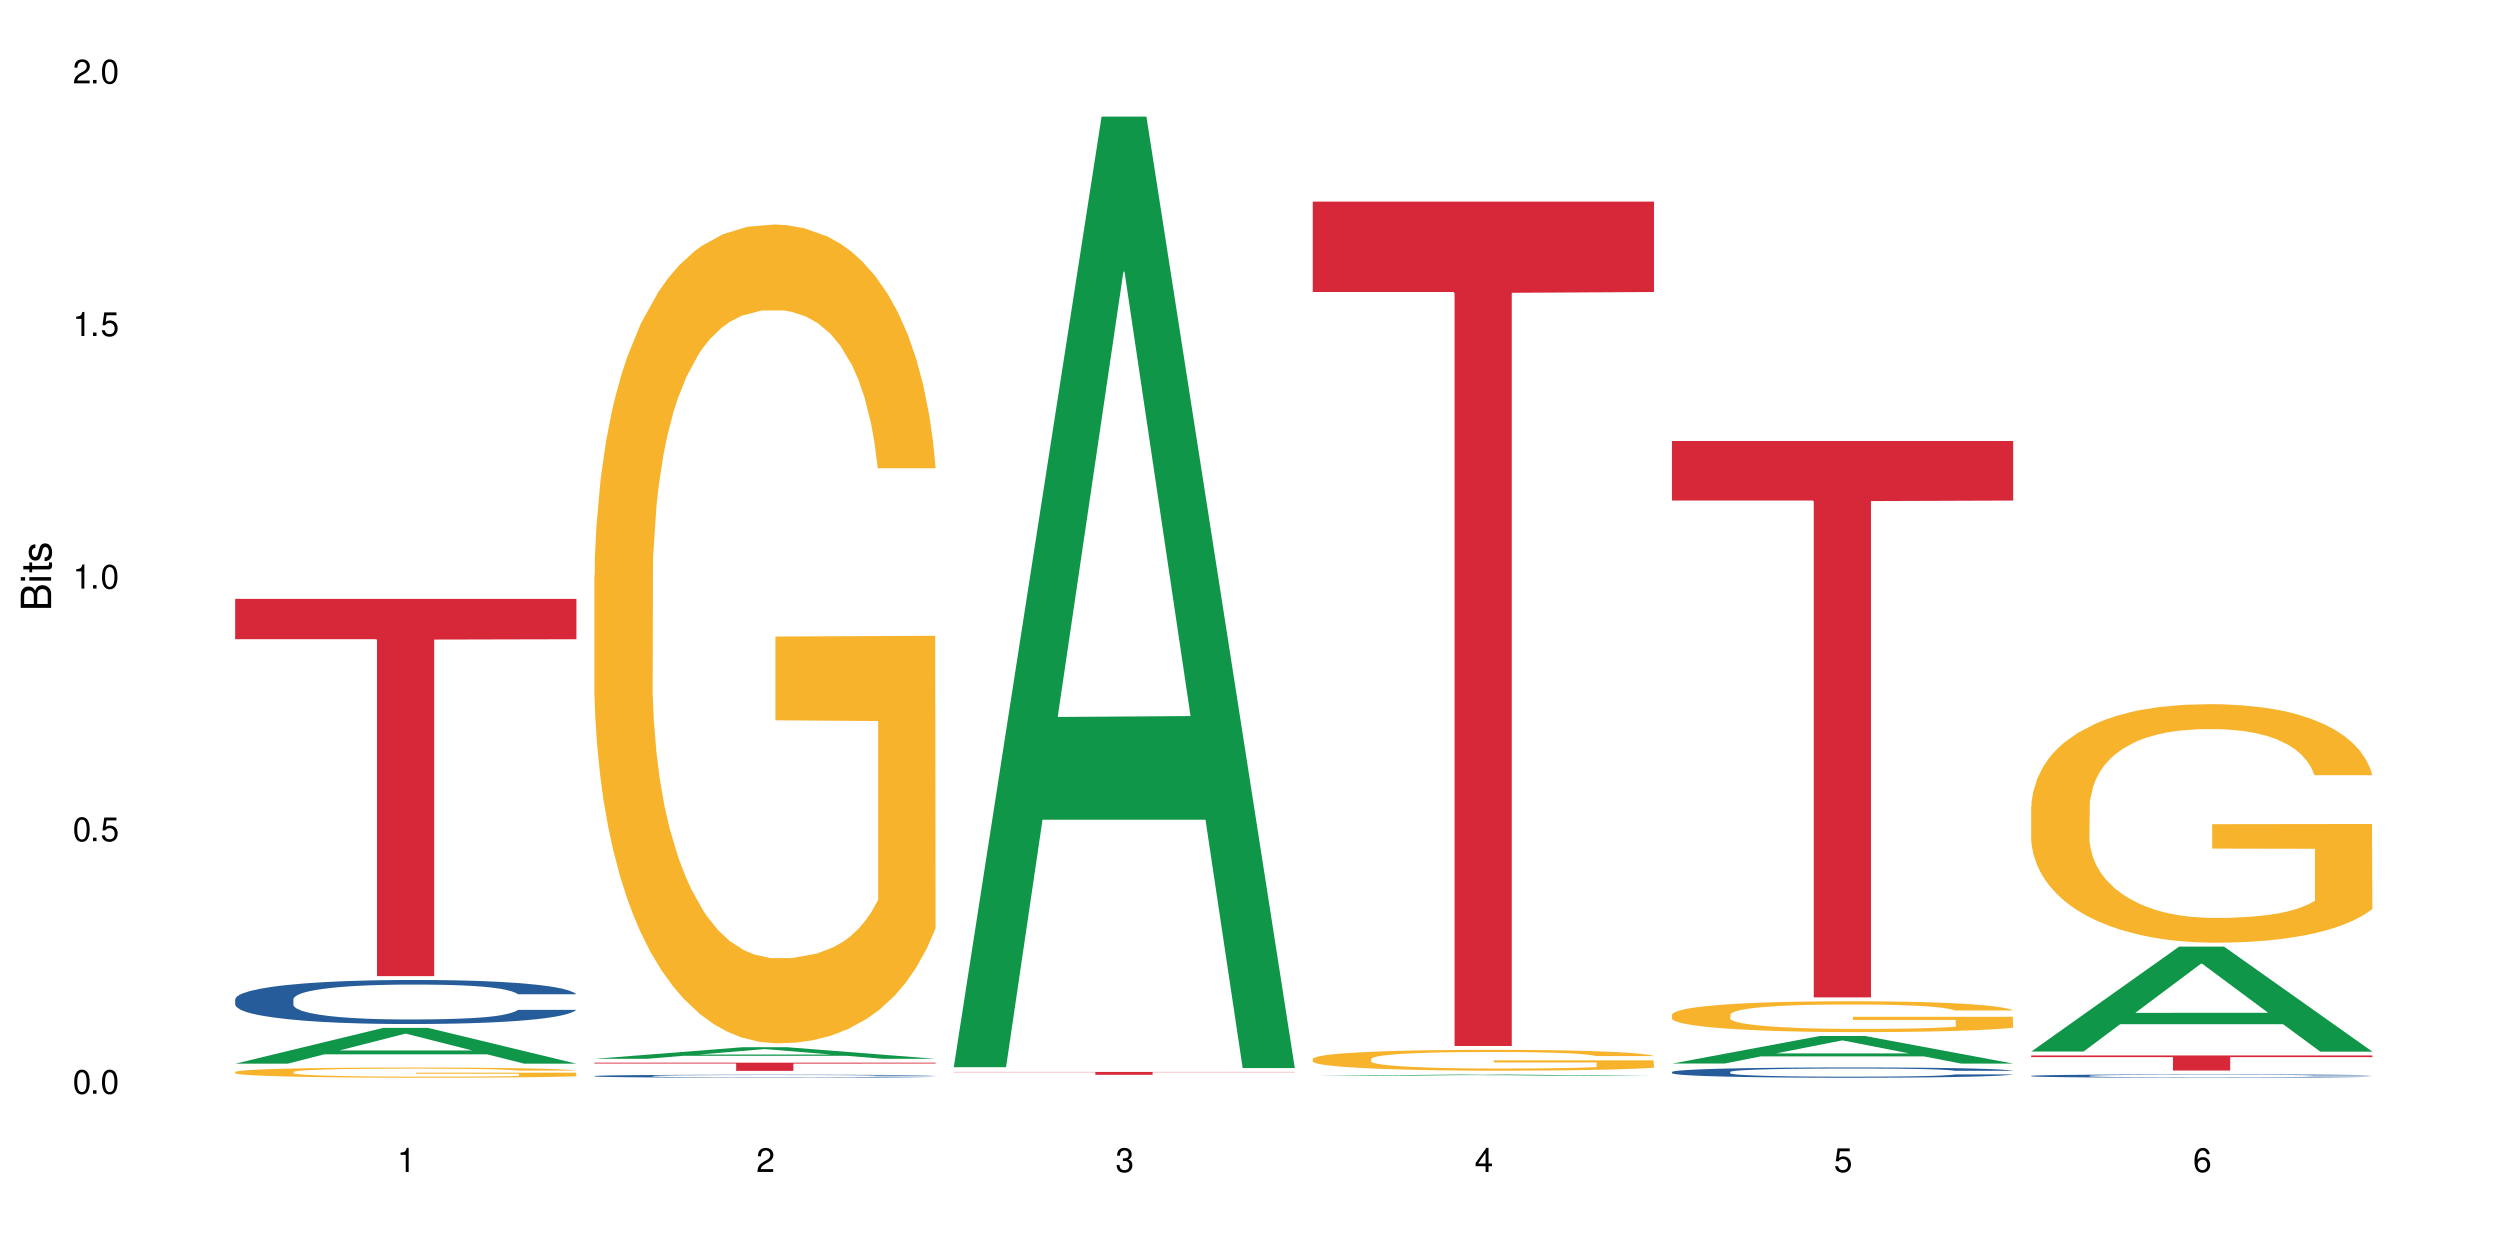 <?xml version="1.0" encoding="UTF-8"?>
<svg xmlns="http://www.w3.org/2000/svg" xmlns:xlink="http://www.w3.org/1999/xlink" width="720" height="360" viewBox="0 0 720 360">
<defs>
<g>
<g id="glyph-0-0">
</g>
<g id="glyph-0-1">
<path d="M 2.641 -6.938 C 2 -6.938 1.422 -6.656 1.078 -6.172 C 0.641 -5.562 0.406 -4.641 0.406 -3.359 C 0.406 -1.016 1.188 0.219 2.641 0.219 C 4.078 0.219 4.859 -1.016 4.859 -3.297 C 4.859 -4.641 4.656 -5.547 4.203 -6.172 C 3.844 -6.656 3.281 -6.938 2.641 -6.938 Z M 2.641 -6.188 C 3.547 -6.188 4 -5.25 4 -3.375 C 4 -1.406 3.562 -0.484 2.625 -0.484 C 1.734 -0.484 1.281 -1.438 1.281 -3.344 C 1.281 -5.25 1.734 -6.188 2.641 -6.188 Z M 2.641 -6.188 "/>
</g>
<g id="glyph-0-2">
<path d="M 1.828 -1 L 0.828 -1 L 0.828 0 L 1.828 0 Z M 1.828 -1 "/>
</g>
<g id="glyph-0-3">
<path d="M 4.562 -6.797 L 1.062 -6.797 L 0.547 -3.094 L 1.328 -3.094 C 1.719 -3.562 2.047 -3.734 2.578 -3.734 C 3.484 -3.734 4.062 -3.109 4.062 -2.094 C 4.062 -1.125 3.484 -0.531 2.578 -0.531 C 1.828 -0.531 1.375 -0.906 1.188 -1.672 L 0.328 -1.672 C 0.453 -1.109 0.547 -0.844 0.75 -0.594 C 1.125 -0.078 1.828 0.219 2.594 0.219 C 3.969 0.219 4.922 -0.781 4.922 -2.219 C 4.922 -3.562 4.031 -4.484 2.719 -4.484 C 2.25 -4.484 1.859 -4.359 1.469 -4.062 L 1.734 -5.969 L 4.562 -5.969 Z M 4.562 -6.797 "/>
</g>
<g id="glyph-0-4">
<path d="M 2.484 -4.938 L 2.484 0 L 3.328 0 L 3.328 -6.938 L 2.766 -6.938 C 2.469 -5.875 2.281 -5.734 0.984 -5.562 L 0.984 -4.938 Z M 2.484 -4.938 "/>
</g>
<g id="glyph-0-5">
<path d="M 4.859 -0.828 L 1.281 -0.828 C 1.359 -1.406 1.672 -1.781 2.5 -2.281 L 3.469 -2.828 C 4.406 -3.344 4.906 -4.062 4.906 -4.906 C 4.906 -5.484 4.672 -6.031 4.266 -6.406 C 3.859 -6.766 3.375 -6.938 2.719 -6.938 C 1.859 -6.938 1.219 -6.625 0.844 -6.031 C 0.609 -5.672 0.5 -5.234 0.484 -4.531 L 1.328 -4.531 C 1.359 -5.016 1.406 -5.281 1.531 -5.516 C 1.75 -5.938 2.188 -6.203 2.703 -6.203 C 3.469 -6.203 4.031 -5.641 4.031 -4.891 C 4.031 -4.344 3.719 -3.859 3.125 -3.516 L 2.234 -3 C 0.812 -2.172 0.406 -1.531 0.328 -0.016 L 4.859 -0.016 Z M 4.859 -0.828 "/>
</g>
<g id="glyph-0-6">
<path d="M 2.125 -3.188 L 2.578 -3.188 C 3.5 -3.188 3.984 -2.766 3.984 -1.922 C 3.984 -1.062 3.469 -0.531 2.594 -0.531 C 1.656 -0.531 1.203 -1 1.156 -2.016 L 0.312 -2.016 C 0.344 -1.453 0.438 -1.094 0.609 -0.781 C 0.953 -0.109 1.625 0.219 2.547 0.219 C 3.953 0.219 4.859 -0.625 4.859 -1.938 C 4.859 -2.828 4.516 -3.297 3.703 -3.594 C 4.344 -3.844 4.656 -4.328 4.656 -5.031 C 4.656 -6.219 3.875 -6.938 2.578 -6.938 C 1.203 -6.938 0.484 -6.172 0.453 -4.703 L 1.297 -4.703 C 1.312 -5.125 1.344 -5.359 1.453 -5.578 C 1.641 -5.969 2.062 -6.203 2.594 -6.203 C 3.344 -6.203 3.797 -5.75 3.797 -5 C 3.797 -4.516 3.609 -4.219 3.25 -4.047 C 3.016 -3.953 2.703 -3.922 2.125 -3.906 Z M 2.125 -3.188 "/>
</g>
<g id="glyph-0-7">
<path d="M 3.141 -1.672 L 3.141 0 L 3.984 0 L 3.984 -1.672 L 4.984 -1.672 L 4.984 -2.438 L 3.984 -2.438 L 3.984 -6.938 L 3.359 -6.938 L 0.266 -2.578 L 0.266 -1.672 Z M 3.141 -2.438 L 1 -2.438 L 3.141 -5.5 Z M 3.141 -2.438 "/>
</g>
<g id="glyph-0-8">
<path d="M 4.781 -5.125 C 4.609 -6.266 3.891 -6.938 2.844 -6.938 C 2.094 -6.938 1.422 -6.578 1.031 -5.953 C 0.594 -5.266 0.406 -4.422 0.406 -3.172 C 0.406 -2 0.578 -1.25 0.984 -0.641 C 1.359 -0.078 1.953 0.219 2.703 0.219 C 3.984 0.219 4.922 -0.75 4.922 -2.094 C 4.922 -3.375 4.062 -4.281 2.844 -4.281 C 2.172 -4.281 1.641 -4.031 1.281 -3.516 C 1.281 -5.234 1.828 -6.188 2.797 -6.188 C 3.391 -6.188 3.797 -5.797 3.938 -5.125 Z M 2.734 -3.531 C 3.547 -3.531 4.062 -2.953 4.062 -2.031 C 4.062 -1.156 3.484 -0.531 2.703 -0.531 C 1.922 -0.531 1.328 -1.188 1.328 -2.078 C 1.328 -2.938 1.906 -3.531 2.734 -3.531 Z M 2.734 -3.531 "/>
</g>
<g id="glyph-1-0">
</g>
<g id="glyph-1-1">
<path d="M 0 -0.953 L 0 -4.891 C 0 -5.719 -0.234 -6.344 -0.734 -6.797 C -1.188 -7.234 -1.812 -7.469 -2.5 -7.469 C -3.547 -7.469 -4.188 -7 -4.625 -5.875 C -4.984 -6.688 -5.625 -7.094 -6.531 -7.094 C -7.172 -7.094 -7.734 -6.859 -8.141 -6.391 C -8.562 -5.922 -8.75 -5.344 -8.75 -4.5 L -8.75 -0.953 Z M -4.984 -2.062 L -7.766 -2.062 L -7.766 -4.219 C -7.766 -4.844 -7.688 -5.203 -7.453 -5.5 C -7.219 -5.812 -6.859 -5.969 -6.375 -5.969 C -5.891 -5.969 -5.531 -5.812 -5.297 -5.5 C -5.062 -5.203 -4.984 -4.844 -4.984 -4.219 Z M -0.984 -2.062 L -4 -2.062 L -4 -4.781 C -4 -5.766 -3.438 -6.359 -2.484 -6.359 C -1.547 -6.359 -0.984 -5.766 -0.984 -4.781 Z M -0.984 -2.062 "/>
</g>
<g id="glyph-1-2">
<path d="M -6.281 -1.797 L -6.281 -0.797 L 0 -0.797 L 0 -1.797 Z M -8.75 -1.797 L -8.75 -0.797 L -7.484 -0.797 L -7.484 -1.797 Z M -8.75 -1.797 "/>
</g>
<g id="glyph-1-3">
<path d="M -6.281 -3.047 L -6.281 -2.016 L -8.016 -2.016 L -8.016 -1.016 L -6.281 -1.016 L -6.281 -0.172 L -5.469 -0.172 L -5.469 -1.016 L -0.719 -1.016 C -0.078 -1.016 0.281 -1.453 0.281 -2.234 C 0.281 -2.5 0.25 -2.719 0.188 -3.047 L -0.641 -3.047 C -0.609 -2.906 -0.594 -2.766 -0.594 -2.562 C -0.594 -2.141 -0.719 -2.016 -1.156 -2.016 L -5.469 -2.016 L -5.469 -3.047 Z M -6.281 -3.047 "/>
</g>
<g id="glyph-1-4">
<path d="M -4.531 -5.25 C -5.766 -5.25 -6.469 -4.422 -6.469 -2.969 C -6.469 -1.516 -5.719 -0.562 -4.547 -0.562 C -3.562 -0.562 -3.094 -1.062 -2.734 -2.562 L -2.516 -3.484 C -2.344 -4.188 -2.094 -4.469 -1.641 -4.469 C -1.047 -4.469 -0.641 -3.875 -0.641 -3 C -0.641 -2.453 -0.797 -2 -1.062 -1.75 C -1.25 -1.594 -1.422 -1.531 -1.875 -1.469 L -1.875 -0.406 C -0.422 -0.453 0.281 -1.266 0.281 -2.922 C 0.281 -4.5 -0.5 -5.516 -1.719 -5.516 C -2.656 -5.516 -3.172 -4.984 -3.469 -3.734 L -3.703 -2.766 C -3.891 -1.953 -4.156 -1.609 -4.594 -1.609 C -5.188 -1.609 -5.547 -2.125 -5.547 -2.938 C -5.547 -3.75 -5.203 -4.172 -4.531 -4.203 Z M -4.531 -5.25 "/>
</g>
</g>
</defs>
<rect x="-72" y="-36" width="864" height="432" fill="rgb(100%, 100%, 100%)" fill-opacity="1"/>
<path fill-rule="nonzero" fill="rgb(6.275%, 58.824%, 28.235%)" fill-opacity="1" d="M 67.73 306.336 L 67.836 306.324 L 110.359 296.031 L 123.273 296.031 L 166.008 306.344 L 150.992 306.344 L 140.281 303.652 L 93.352 303.652 L 82.852 306.336 L 67.73 306.336 L 97.863 302.539 L 135.977 302.531 L 116.973 297.719 L 116.766 297.707 L 116.555 297.738 L 97.758 302.531 L 97.863 302.539 Z M 67.73 306.336 "/>
<path fill-rule="nonzero" fill="rgb(14.51%, 36.078%, 60%)" fill-opacity="1" d="M 67.73 287.758 L 67.852 287.746 L 67.852 287.469 L 68.211 287.027 L 69.051 286.473 L 69.887 286.09 L 72.047 285.406 L 75.043 284.746 L 78.156 284.234 L 80.434 283.934 L 82.473 283.703 L 87.145 283.273 L 90.145 283.055 L 93.379 282.855 L 97.332 282.66 L 100.211 282.543 L 106.684 282.359 L 111.477 282.277 L 115.191 282.242 L 123.223 282.242 L 128.016 282.289 L 131.492 282.348 L 135.324 282.438 L 138.562 282.543 L 144.195 282.797 L 149.227 283.121 L 151.504 283.309 L 155.102 283.668 L 157.855 284.016 L 159.773 284.316 L 161.934 284.746 L 163.848 285.266 L 165.289 285.859 L 166.008 286.355 L 149.227 286.355 L 148.391 285.895 L 147.43 285.535 L 145.633 285.059 L 143.836 284.723 L 141.316 284.387 L 139.039 284.164 L 135.926 283.945 L 133.168 283.805 L 130.293 283.703 L 127.535 283.633 L 122.262 283.562 L 116.148 283.562 L 113.871 283.586 L 109.199 283.68 L 106.684 283.762 L 103.086 283.922 L 100.57 284.074 L 97.574 284.305 L 95.535 284.5 L 93.02 284.805 L 91.223 285.07 L 89.184 285.453 L 87.984 285.742 L 86.906 286.066 L 85.949 286.449 L 85.23 286.855 L 84.75 287.285 L 84.508 287.699 L 84.508 289.496 L 84.75 289.914 L 85.348 290.402 L 86.906 291.109 L 89.184 291.723 L 91.82 292.211 L 94.336 292.559 L 95.777 292.719 L 97.691 292.906 L 100.688 293.137 L 105.004 293.367 L 107.52 293.461 L 111.355 293.555 L 115.312 293.602 L 120.586 293.602 L 125.258 293.555 L 128.375 293.496 L 131.609 293.402 L 136.043 293.207 L 138.801 293.02 L 141.199 292.801 L 142.996 292.582 L 144.195 292.395 L 145.992 292.035 L 147.43 291.641 L 148.508 291.234 L 149.227 290.84 L 166.008 290.84 L 165.289 291.305 L 164.207 291.758 L 163.129 292.094 L 161.453 292.5 L 159.535 292.859 L 156.777 293.266 L 154.5 293.531 L 151.504 293.82 L 148.75 294.039 L 145.754 294.238 L 141.316 294.469 L 138.441 294.586 L 135.324 294.691 L 131.609 294.781 L 126.938 294.863 L 121.902 294.91 L 117.227 294.922 L 112.195 294.898 L 108.48 294.852 L 103.566 294.746 L 97.453 294.539 L 93.02 294.32 L 89.543 294.098 L 86.547 293.867 L 83.191 293.555 L 78.875 293.043 L 76.238 292.648 L 74.441 292.324 L 72.406 291.875 L 70.969 291.469 L 69.289 290.82 L 68.09 289.996 L 67.73 289.359 Z M 67.73 287.758 "/>
<path fill-rule="nonzero" fill="rgb(96.863%, 70.196%, 16.863%)" fill-opacity="1" d="M 67.73 308.711 L 67.852 308.707 L 67.852 308.656 L 68.332 308.535 L 69.527 308.367 L 71.086 308.23 L 72.766 308.125 L 73.844 308.07 L 75.641 307.988 L 77.199 307.93 L 81.152 307.809 L 86.188 307.695 L 88.945 307.648 L 92.059 307.602 L 96.496 307.551 L 98.531 307.535 L 104.766 307.492 L 111.836 307.465 L 119.625 307.457 L 123.223 307.461 L 128.133 307.469 L 134.848 307.5 L 138.68 307.527 L 141.676 307.551 L 144.793 307.586 L 148.629 307.641 L 152.223 307.707 L 155.102 307.77 L 157.977 307.848 L 160.375 307.934 L 162.41 308.027 L 164.207 308.141 L 165.289 308.234 L 166.008 308.328 L 149.348 308.328 L 148.391 308.234 L 147.309 308.164 L 145.512 308.074 L 143.715 308.012 L 141.918 307.961 L 138.562 307.891 L 135.684 307.848 L 132.09 307.809 L 128.613 307.785 L 124.66 307.77 L 122.262 307.766 L 115.91 307.766 L 110.156 307.781 L 106.801 307.805 L 104.406 307.824 L 101.047 307.867 L 99.012 307.898 L 97.812 307.918 L 94.219 308 L 91.82 308.078 L 90.504 308.129 L 88.824 308.207 L 87.625 308.281 L 86.309 308.387 L 85.59 308.469 L 84.629 308.648 L 84.508 309.129 L 84.871 309.23 L 85.59 309.34 L 86.547 309.438 L 87.984 309.539 L 89.422 309.617 L 91.941 309.723 L 94.098 309.789 L 95.777 309.836 L 99.012 309.91 L 100.328 309.934 L 103.445 309.98 L 106.684 310.02 L 110.637 310.051 L 113.633 310.066 L 118.426 310.078 L 124.539 310.078 L 131.73 310.062 L 136.285 310.043 L 139.398 310.02 L 141.438 310.004 L 143.953 309.973 L 145.754 309.945 L 147.43 309.918 L 149.469 309.871 L 149.469 309.23 L 119.863 309.23 L 119.863 308.93 L 165.887 308.926 L 166.008 309.973 L 163.488 310.047 L 160.375 310.113 L 157.379 310.168 L 154.262 310.215 L 149.828 310.266 L 146.23 310.297 L 140.719 310.332 L 135.684 310.359 L 130.41 310.375 L 125.738 310.383 L 120.223 310.383 L 115.312 310.379 L 110.039 310.363 L 105.844 310.344 L 102.008 310.316 L 98.172 310.281 L 93.379 310.223 L 90.262 310.18 L 87.027 310.121 L 83.789 310.055 L 80.914 309.984 L 78.996 309.926 L 77.078 309.863 L 75.043 309.781 L 73.125 309.691 L 71.688 309.609 L 70.367 309.516 L 69.41 309.426 L 68.449 309.309 L 67.969 309.211 L 67.73 309.129 Z M 67.73 308.711 "/>
<path fill-rule="nonzero" fill="rgb(83.922%, 15.686%, 22.353%)" fill-opacity="1" d="M 67.73 172.469 L 166.008 172.469 L 166.008 184.098 L 125.047 184.199 L 125.047 281.129 L 108.57 281.129 L 108.57 184.301 L 108.332 184.098 L 67.73 184.098 Z M 67.73 172.469 "/>
<path fill-rule="nonzero" fill="rgb(6.275%, 58.824%, 28.235%)" fill-opacity="1" d="M 171.18 304.941 L 171.285 304.938 L 213.809 301.602 L 226.723 301.602 L 269.453 304.941 L 254.441 304.941 L 243.73 304.07 L 196.797 304.07 L 186.297 304.941 L 171.18 304.941 L 201.312 303.711 L 239.426 303.707 L 220.422 302.148 L 220.211 302.145 L 220 302.156 L 201.207 303.707 L 201.312 303.711 Z M 171.18 304.941 "/>
<path fill-rule="nonzero" fill="rgb(14.51%, 36.078%, 60%)" fill-opacity="1" d="M 171.18 309.895 L 171.297 309.895 L 171.297 309.875 L 171.66 309.844 L 172.496 309.809 L 173.336 309.781 L 175.492 309.734 L 178.488 309.688 L 181.605 309.652 L 183.883 309.633 L 185.922 309.617 L 190.594 309.59 L 193.59 309.574 L 196.828 309.559 L 200.781 309.547 L 203.656 309.539 L 210.129 309.527 L 214.922 309.52 L 231.461 309.52 L 234.938 309.523 L 238.773 309.531 L 242.008 309.539 L 247.641 309.555 L 252.676 309.578 L 254.953 309.59 L 258.547 309.613 L 261.305 309.641 L 263.223 309.66 L 265.379 309.688 L 267.297 309.723 L 268.734 309.766 L 269.453 309.801 L 252.676 309.801 L 251.836 309.766 L 250.879 309.742 L 249.082 309.711 L 247.281 309.688 L 244.766 309.664 L 242.488 309.648 L 239.371 309.633 L 236.617 309.625 L 233.738 309.617 L 230.984 309.613 L 225.711 309.609 L 217.32 309.609 L 212.645 309.617 L 210.129 309.621 L 206.535 309.633 L 204.016 309.645 L 201.02 309.66 L 198.984 309.672 L 196.469 309.691 L 194.668 309.711 L 192.633 309.738 L 191.434 309.758 L 190.355 309.777 L 189.395 309.805 L 188.676 309.832 L 188.199 309.863 L 187.957 309.891 L 187.957 310.016 L 188.199 310.043 L 188.797 310.074 L 190.355 310.125 L 192.633 310.164 L 195.27 310.199 L 197.785 310.223 L 199.223 310.234 L 201.141 310.246 L 204.137 310.262 L 208.453 310.277 L 210.969 310.285 L 214.805 310.293 L 228.707 310.293 L 231.82 310.289 L 235.059 310.281 L 239.492 310.266 L 242.25 310.254 L 244.645 310.238 L 246.445 310.223 L 247.641 310.211 L 249.441 310.188 L 250.879 310.16 L 251.957 310.133 L 252.676 310.105 L 269.453 310.105 L 268.734 310.137 L 267.656 310.168 L 266.578 310.191 L 264.898 310.219 L 262.984 310.242 L 260.227 310.27 L 257.949 310.289 L 254.953 310.309 L 252.195 310.324 L 249.199 310.34 L 244.766 310.355 L 241.891 310.363 L 238.773 310.367 L 235.059 310.375 L 230.383 310.379 L 225.352 310.383 L 215.645 310.383 L 211.926 310.379 L 207.012 310.371 L 200.902 310.359 L 196.469 310.344 L 192.992 310.328 L 189.996 310.312 L 186.641 310.293 L 182.324 310.258 L 179.688 310.23 L 177.891 310.207 L 175.852 310.176 L 174.414 310.148 L 172.738 310.105 L 171.539 310.047 L 171.18 310.004 Z M 171.18 309.895 "/>
<path fill-rule="nonzero" fill="rgb(96.863%, 70.196%, 16.863%)" fill-opacity="1" d="M 171.18 165.664 L 171.297 165.449 L 171.297 161.141 L 171.777 151.449 L 172.977 138.094 L 174.535 127.109 L 176.211 118.496 L 177.293 113.973 L 179.09 107.512 L 180.648 102.773 L 184.602 93.082 L 189.637 84.035 L 192.391 80.16 L 195.508 76.496 L 199.941 72.406 L 201.98 70.898 L 208.211 67.449 L 215.281 65.297 L 223.074 64.652 L 226.668 64.867 L 231.582 65.727 L 238.293 68.098 L 242.129 70.25 L 245.125 72.406 L 248.242 75.203 L 252.078 79.512 L 255.672 84.68 L 258.547 89.852 L 261.426 96.312 L 263.82 103.203 L 265.859 110.742 L 267.656 119.789 L 268.734 127.328 L 269.453 134.863 L 252.797 134.863 L 251.836 127.328 L 250.758 121.512 L 248.961 114.402 L 247.164 109.234 L 245.363 105.141 L 242.008 99.543 L 239.133 96.098 L 235.539 93.082 L 232.062 91.145 L 228.105 89.852 L 225.711 89.418 L 219.359 89.418 L 213.605 90.926 L 210.25 92.652 L 207.852 94.375 L 204.496 97.605 L 202.461 100.188 L 201.262 101.91 L 197.664 108.59 L 195.27 114.617 L 193.949 118.711 L 192.273 125.172 L 191.074 130.988 L 189.754 139.602 L 189.035 146.062 L 188.078 160.711 L 187.957 199.477 L 188.316 207.664 L 189.035 216.492 L 189.996 224.246 L 191.434 232.43 L 192.871 238.676 L 195.387 247.078 L 197.547 252.676 L 199.223 256.34 L 202.461 262.152 L 203.777 264.094 L 206.895 267.969 L 210.129 270.984 L 214.086 273.57 L 217.082 274.859 L 221.875 275.938 L 227.988 275.938 L 235.18 274.645 L 239.73 272.922 L 242.848 271.199 L 244.887 269.691 L 247.402 267.324 L 249.199 265.168 L 250.879 262.801 L 252.914 259.137 L 252.914 207.664 L 223.312 207.449 L 223.312 183.324 L 269.336 183.109 L 269.453 267.324 L 266.938 273.137 L 263.82 278.738 L 260.824 283.047 L 257.711 286.707 L 253.273 290.801 L 249.68 293.383 L 244.168 296.398 L 239.133 298.336 L 233.859 299.629 L 229.184 300.277 L 223.672 300.492 L 218.758 300.059 L 213.484 298.77 L 209.289 297.047 L 205.457 294.891 L 201.621 292.09 L 196.828 287.566 L 193.711 283.906 L 190.473 279.383 L 187.238 274 L 184.363 268.184 L 182.445 263.66 L 180.527 258.492 L 178.488 252.031 L 176.57 244.707 L 175.133 238.031 L 173.816 230.492 L 172.855 223.387 L 171.898 213.695 L 171.418 205.941 L 171.18 199.262 Z M 171.18 165.664 "/>
<path fill-rule="nonzero" fill="rgb(83.922%, 15.686%, 22.353%)" fill-opacity="1" d="M 171.18 306.055 L 269.453 306.055 L 269.453 306.305 L 228.496 306.309 L 228.496 308.406 L 212.02 308.406 L 212.02 306.312 L 211.777 306.305 L 171.18 306.305 Z M 171.18 306.055 "/>
<path fill-rule="nonzero" fill="rgb(6.275%, 58.824%, 28.235%)" fill-opacity="1" d="M 274.629 307.344 L 274.73 307.086 L 317.254 33.586 L 330.168 33.586 L 372.902 307.602 L 357.887 307.602 L 347.18 236.074 L 300.246 236.074 L 289.746 307.344 L 274.629 307.344 L 304.762 206.484 L 342.875 206.227 L 323.871 78.352 L 323.66 78.098 L 323.449 78.867 L 304.656 206.227 L 304.762 206.484 Z M 274.629 307.344 "/>
<path fill-rule="nonzero" fill="rgb(83.922%, 15.686%, 22.353%)" fill-opacity="1" d="M 274.629 308.711 L 372.902 308.711 L 372.902 308.801 L 331.945 308.801 L 331.945 309.551 L 315.465 309.551 L 315.465 308.805 L 315.227 308.801 L 274.629 308.801 Z M 274.629 308.711 "/>
<path fill-rule="nonzero" fill="rgb(6.275%, 58.824%, 28.235%)" fill-opacity="1" d="M 378.074 309.875 L 378.18 309.875 L 420.703 309.465 L 433.617 309.465 L 476.352 309.875 L 461.336 309.875 L 450.625 309.77 L 403.695 309.77 L 393.195 309.875 L 378.074 309.875 L 408.207 309.727 L 446.32 309.723 L 427.316 309.531 L 426.898 309.531 L 408.105 309.723 L 408.207 309.727 Z M 378.074 309.875 "/>
<path fill-rule="nonzero" fill="rgb(96.863%, 70.196%, 16.863%)" fill-opacity="1" d="M 378.074 304.926 L 378.195 304.918 L 378.195 304.809 L 378.676 304.562 L 379.871 304.223 L 381.43 303.941 L 383.109 303.723 L 384.188 303.609 L 385.984 303.445 L 387.543 303.324 L 391.496 303.078 L 396.531 302.848 L 399.289 302.75 L 402.402 302.656 L 406.84 302.551 L 408.875 302.512 L 415.109 302.426 L 422.18 302.371 L 429.969 302.355 L 433.566 302.359 L 438.48 302.383 L 445.191 302.441 L 449.023 302.496 L 452.02 302.551 L 455.137 302.625 L 458.973 302.734 L 462.566 302.863 L 465.445 302.996 L 468.32 303.16 L 470.719 303.336 L 472.754 303.527 L 474.555 303.758 L 475.633 303.949 L 476.352 304.141 L 459.691 304.141 L 458.734 303.949 L 457.652 303.801 L 455.855 303.621 L 454.059 303.488 L 452.262 303.383 L 448.906 303.242 L 446.027 303.156 L 442.434 303.078 L 438.957 303.027 L 435.004 302.996 L 432.605 302.984 L 426.254 302.984 L 420.5 303.023 L 417.145 303.066 L 414.75 303.109 L 411.395 303.191 L 409.355 303.258 L 408.156 303.301 L 404.562 303.473 L 402.164 303.625 L 400.848 303.73 L 399.168 303.895 L 397.969 304.043 L 396.652 304.262 L 395.934 304.426 L 394.973 304.797 L 394.855 305.785 L 395.215 305.992 L 395.934 306.215 L 396.891 306.414 L 398.328 306.621 L 399.766 306.781 L 402.285 306.996 L 404.441 307.137 L 406.121 307.23 L 409.355 307.379 L 410.672 307.426 L 413.789 307.527 L 417.027 307.602 L 420.98 307.668 L 423.977 307.703 L 428.77 307.73 L 434.883 307.73 L 442.074 307.695 L 446.629 307.652 L 449.746 307.609 L 451.781 307.57 L 454.297 307.508 L 456.098 307.453 L 457.773 307.395 L 459.812 307.301 L 459.812 305.992 L 430.211 305.988 L 430.211 305.375 L 476.23 305.367 L 476.352 307.508 L 473.832 307.656 L 470.719 307.801 L 467.723 307.91 L 464.605 308.004 L 460.172 308.105 L 456.574 308.172 L 451.062 308.25 L 446.027 308.297 L 440.754 308.332 L 436.082 308.348 L 430.57 308.352 L 425.656 308.344 L 420.383 308.309 L 416.188 308.266 L 412.352 308.211 L 408.516 308.141 L 403.723 308.023 L 400.605 307.93 L 397.371 307.816 L 394.133 307.68 L 391.258 307.531 L 389.34 307.418 L 387.422 307.285 L 385.387 307.121 L 383.469 306.934 L 382.031 306.766 L 380.711 306.574 L 379.754 306.391 L 378.793 306.145 L 378.316 305.949 L 378.074 305.777 Z M 378.074 304.926 "/>
<path fill-rule="nonzero" fill="rgb(83.922%, 15.686%, 22.353%)" fill-opacity="1" d="M 378.074 58.07 L 476.352 58.07 L 476.352 84.098 L 435.391 84.328 L 435.391 301.242 L 418.914 301.242 L 418.914 84.555 L 418.676 84.098 L 378.074 84.098 Z M 378.074 58.07 "/>
<path fill-rule="nonzero" fill="rgb(6.275%, 58.824%, 28.235%)" fill-opacity="1" d="M 481.523 306.305 L 481.629 306.297 L 524.152 298.359 L 537.066 298.359 L 579.797 306.312 L 564.785 306.312 L 554.074 304.238 L 507.141 304.238 L 496.641 306.305 L 481.523 306.305 L 511.656 303.379 L 549.77 303.371 L 530.766 299.656 L 530.555 299.652 L 530.348 299.672 L 511.551 303.371 L 511.656 303.379 Z M 481.523 306.305 "/>
<path fill-rule="nonzero" fill="rgb(14.51%, 36.078%, 60%)" fill-opacity="1" d="M 481.523 308.715 L 481.645 308.711 L 481.645 308.645 L 482.004 308.543 L 482.84 308.414 L 483.68 308.324 L 485.836 308.164 L 488.832 308.008 L 491.949 307.891 L 494.227 307.82 L 496.266 307.766 L 500.938 307.668 L 503.934 307.613 L 507.172 307.57 L 511.125 307.523 L 514 307.496 L 520.473 307.453 L 525.27 307.434 L 528.984 307.426 L 537.012 307.426 L 541.809 307.438 L 545.281 307.449 L 549.117 307.473 L 552.352 307.496 L 557.984 307.555 L 563.02 307.633 L 565.297 307.676 L 568.891 307.758 L 571.648 307.84 L 573.566 307.91 L 575.723 308.008 L 577.641 308.133 L 579.078 308.27 L 579.797 308.387 L 563.02 308.387 L 562.18 308.277 L 561.223 308.195 L 559.426 308.082 L 557.625 308.004 L 555.109 307.926 L 552.832 307.875 L 549.715 307.824 L 546.961 307.789 L 544.082 307.766 L 541.328 307.75 L 536.055 307.734 L 529.941 307.734 L 527.664 307.738 L 522.992 307.762 L 520.473 307.781 L 516.879 307.816 L 514.363 307.852 L 511.367 307.906 L 509.328 307.953 L 506.812 308.023 L 505.012 308.086 L 502.977 308.176 L 501.777 308.242 L 500.699 308.316 L 499.738 308.406 L 499.02 308.504 L 498.543 308.602 L 498.301 308.699 L 498.301 309.117 L 498.543 309.215 L 499.141 309.328 L 500.699 309.496 L 502.977 309.637 L 505.613 309.75 L 508.129 309.832 L 509.566 309.871 L 511.484 309.914 L 514.48 309.969 L 518.797 310.023 L 521.312 310.043 L 525.148 310.066 L 529.102 310.078 L 534.375 310.078 L 539.051 310.066 L 542.168 310.051 L 545.402 310.031 L 549.836 309.984 L 552.594 309.941 L 554.988 309.891 L 556.789 309.84 L 557.984 309.797 L 559.785 309.711 L 561.223 309.621 L 562.301 309.523 L 563.02 309.434 L 579.797 309.434 L 579.078 309.539 L 578 309.645 L 576.922 309.727 L 575.246 309.82 L 573.328 309.902 L 570.57 309.996 L 568.293 310.059 L 565.297 310.129 L 562.539 310.18 L 559.543 310.227 L 555.109 310.277 L 552.234 310.305 L 549.117 310.332 L 545.402 310.352 L 540.727 310.371 L 535.695 310.383 L 531.02 310.383 L 525.988 310.379 L 522.27 310.367 L 517.359 310.344 L 511.246 310.297 L 506.812 310.242 L 503.336 310.191 L 500.34 310.137 L 496.984 310.066 L 492.668 309.945 L 490.031 309.855 L 488.234 309.777 L 486.195 309.672 L 484.758 309.578 L 483.082 309.426 L 481.883 309.234 L 481.523 309.086 Z M 481.523 308.715 "/>
<path fill-rule="nonzero" fill="rgb(96.863%, 70.196%, 16.863%)" fill-opacity="1" d="M 481.523 292.168 L 481.645 292.16 L 481.645 292 L 482.121 291.633 L 483.32 291.133 L 484.879 290.719 L 486.555 290.395 L 487.637 290.223 L 489.434 289.98 L 490.992 289.801 L 494.945 289.438 L 499.98 289.098 L 502.734 288.949 L 505.852 288.812 L 510.285 288.656 L 512.324 288.602 L 518.555 288.473 L 525.629 288.391 L 533.418 288.367 L 537.012 288.375 L 541.926 288.406 L 548.637 288.496 L 552.473 288.578 L 555.469 288.656 L 558.586 288.762 L 562.422 288.926 L 566.016 289.121 L 568.891 289.316 L 571.77 289.559 L 574.164 289.816 L 576.203 290.102 L 578 290.441 L 579.078 290.727 L 579.797 291.012 L 563.141 291.012 L 562.18 290.727 L 561.102 290.508 L 559.305 290.238 L 557.508 290.043 L 555.711 289.891 L 552.352 289.68 L 549.477 289.551 L 545.883 289.438 L 542.406 289.363 L 538.449 289.316 L 536.055 289.297 L 529.703 289.297 L 523.949 289.355 L 520.594 289.422 L 518.195 289.484 L 514.84 289.605 L 512.805 289.703 L 511.605 289.77 L 508.008 290.02 L 505.613 290.246 L 504.293 290.402 L 502.617 290.645 L 501.418 290.863 L 500.098 291.188 L 499.379 291.43 L 498.422 291.984 L 498.301 293.441 L 498.66 293.75 L 499.379 294.082 L 500.34 294.375 L 501.777 294.684 L 503.215 294.918 L 505.73 295.234 L 507.891 295.445 L 509.566 295.586 L 512.805 295.805 L 514.121 295.875 L 517.238 296.023 L 520.473 296.137 L 524.43 296.234 L 527.426 296.281 L 532.219 296.32 L 538.332 296.32 L 545.523 296.273 L 550.078 296.207 L 553.191 296.145 L 555.23 296.086 L 557.746 295.996 L 559.543 295.918 L 561.223 295.828 L 563.258 295.691 L 563.258 293.75 L 533.656 293.742 L 533.656 292.836 L 579.68 292.828 L 579.797 295.996 L 577.281 296.215 L 574.164 296.426 L 571.168 296.59 L 568.055 296.727 L 563.617 296.883 L 560.023 296.98 L 554.512 297.094 L 549.477 297.164 L 544.203 297.215 L 539.531 297.238 L 534.016 297.246 L 529.102 297.23 L 523.828 297.184 L 519.637 297.117 L 515.801 297.035 L 511.965 296.93 L 507.172 296.762 L 504.055 296.621 L 500.82 296.453 L 497.582 296.25 L 494.707 296.031 L 492.789 295.859 L 490.871 295.664 L 488.832 295.422 L 486.918 295.145 L 485.477 294.895 L 484.16 294.609 L 483.199 294.344 L 482.242 293.977 L 481.762 293.688 L 481.523 293.434 Z M 481.523 292.168 "/>
<path fill-rule="nonzero" fill="rgb(83.922%, 15.686%, 22.353%)" fill-opacity="1" d="M 481.523 127.008 L 579.797 127.008 L 579.797 144.16 L 538.84 144.312 L 538.84 287.254 L 522.363 287.254 L 522.363 144.461 L 522.121 144.16 L 481.523 144.16 Z M 481.523 127.008 "/>
<path fill-rule="nonzero" fill="rgb(6.275%, 58.824%, 28.235%)" fill-opacity="1" d="M 584.973 302.84 L 585.074 302.812 L 627.598 272.613 L 640.512 272.613 L 683.246 302.871 L 668.23 302.871 L 657.523 294.973 L 610.59 294.973 L 600.09 302.84 L 584.973 302.84 L 615.105 291.703 L 653.219 291.676 L 634.215 277.555 L 634.004 277.527 L 633.793 277.613 L 615 291.676 L 615.105 291.703 Z M 584.973 302.84 "/>
<path fill-rule="nonzero" fill="rgb(14.51%, 36.078%, 60%)" fill-opacity="1" d="M 584.973 309.844 L 585.09 309.844 L 585.09 309.82 L 585.449 309.789 L 586.289 309.746 L 587.129 309.719 L 589.285 309.664 L 592.281 309.617 L 595.398 309.578 L 597.676 309.555 L 599.711 309.539 L 604.387 309.504 L 607.383 309.488 L 610.617 309.473 L 614.574 309.457 L 617.449 309.449 L 623.922 309.438 L 628.715 309.43 L 632.43 309.426 L 640.461 309.426 L 645.254 309.43 L 648.73 309.434 L 652.566 309.441 L 655.801 309.449 L 661.434 309.469 L 666.469 309.492 L 668.746 309.508 L 672.34 309.535 L 675.098 309.562 L 677.016 309.582 L 679.172 309.617 L 681.09 309.656 L 682.527 309.699 L 683.246 309.738 L 666.469 309.738 L 665.629 309.703 L 664.672 309.676 L 662.871 309.641 L 661.074 309.613 L 658.559 309.59 L 656.281 309.57 L 653.164 309.555 L 650.406 309.547 L 647.531 309.539 L 644.773 309.531 L 639.504 309.527 L 631.113 309.527 L 626.438 309.535 L 623.922 309.543 L 620.328 309.555 L 617.809 309.566 L 614.812 309.582 L 612.777 309.598 L 610.258 309.621 L 608.461 309.641 L 606.426 309.668 L 605.227 309.691 L 604.148 309.715 L 603.188 309.746 L 602.469 309.773 L 601.988 309.809 L 601.75 309.84 L 601.75 309.977 L 601.988 310.008 L 602.59 310.043 L 604.148 310.098 L 606.426 310.145 L 609.059 310.18 L 611.578 310.207 L 613.016 310.219 L 614.934 310.23 L 617.93 310.25 L 622.242 310.266 L 624.762 310.273 L 628.598 310.281 L 632.551 310.285 L 637.824 310.285 L 642.5 310.281 L 645.613 310.277 L 648.852 310.27 L 653.285 310.254 L 656.043 310.242 L 658.438 310.223 L 660.234 310.207 L 661.434 310.195 L 663.23 310.168 L 664.672 310.137 L 665.75 310.105 L 666.469 310.078 L 683.246 310.078 L 682.527 310.113 L 681.449 310.145 L 680.371 310.172 L 678.691 310.203 L 676.773 310.23 L 674.02 310.258 L 671.742 310.281 L 668.746 310.301 L 665.988 310.316 L 662.992 310.332 L 658.559 310.352 L 655.68 310.359 L 652.566 310.367 L 648.852 310.375 L 644.176 310.379 L 639.141 310.383 L 629.434 310.383 L 625.719 310.379 L 620.805 310.371 L 614.695 310.355 L 610.258 310.34 L 606.785 310.324 L 603.789 310.305 L 600.43 310.281 L 596.117 310.242 L 593.48 310.215 L 591.684 310.188 L 589.645 310.156 L 588.207 310.125 L 586.527 310.074 L 585.332 310.012 L 584.973 309.965 Z M 584.973 309.844 "/>
<path fill-rule="nonzero" fill="rgb(96.863%, 70.196%, 16.863%)" fill-opacity="1" d="M 584.973 232.223 L 585.09 232.16 L 585.09 230.906 L 585.57 228.082 L 586.77 224.191 L 588.328 220.992 L 590.004 218.48 L 591.082 217.164 L 592.883 215.281 L 594.438 213.902 L 598.395 211.078 L 603.426 208.441 L 606.184 207.312 L 609.301 206.246 L 613.734 205.055 L 615.773 204.613 L 622.004 203.609 L 629.074 202.984 L 636.867 202.793 L 640.461 202.859 L 645.375 203.109 L 652.086 203.797 L 655.922 204.426 L 658.918 205.055 L 662.035 205.871 L 665.867 207.125 L 669.465 208.629 L 672.34 210.137 L 675.215 212.02 L 677.613 214.027 L 679.652 216.223 L 681.449 218.859 L 682.527 221.055 L 683.246 223.25 L 666.586 223.25 L 665.629 221.055 L 664.551 219.359 L 662.754 217.289 L 660.953 215.781 L 659.156 214.59 L 655.801 212.961 L 652.926 211.957 L 649.328 211.078 L 645.855 210.512 L 641.898 210.137 L 639.504 210.012 L 633.148 210.012 L 627.398 210.449 L 624.043 210.953 L 621.645 211.453 L 618.289 212.395 L 616.25 213.148 L 615.055 213.648 L 611.457 215.594 L 609.059 217.352 L 607.742 218.543 L 606.062 220.426 L 604.867 222.121 L 603.547 224.629 L 602.828 226.512 L 601.871 230.777 L 601.75 242.074 L 602.109 244.457 L 602.828 247.031 L 603.789 249.289 L 605.227 251.672 L 606.664 253.492 L 609.18 255.941 L 611.336 257.57 L 613.016 258.637 L 616.25 260.332 L 617.57 260.898 L 620.688 262.027 L 623.922 262.906 L 627.875 263.656 L 630.871 264.035 L 635.668 264.348 L 641.777 264.348 L 648.969 263.973 L 653.523 263.469 L 656.641 262.969 L 658.676 262.527 L 661.195 261.836 L 662.992 261.211 L 664.672 260.52 L 666.707 259.453 L 666.707 244.457 L 637.105 244.395 L 637.105 237.367 L 683.125 237.305 L 683.246 261.836 L 680.73 263.531 L 677.613 265.164 L 674.617 266.418 L 671.5 267.484 L 667.066 268.676 L 663.473 269.43 L 657.957 270.309 L 652.926 270.871 L 647.652 271.25 L 642.977 271.438 L 637.465 271.5 L 632.551 271.375 L 627.277 271 L 623.082 270.496 L 619.246 269.867 L 615.414 269.055 L 610.617 267.734 L 607.504 266.668 L 604.266 265.352 L 601.031 263.781 L 598.156 262.09 L 596.238 260.77 L 594.32 259.266 L 592.281 257.383 L 590.363 255.25 L 588.926 253.305 L 587.609 251.109 L 586.648 249.039 L 585.691 246.215 L 585.211 243.957 L 584.973 242.012 Z M 584.973 232.223 "/>
<path fill-rule="nonzero" fill="rgb(83.922%, 15.686%, 22.353%)" fill-opacity="1" d="M 584.973 303.98 L 683.246 303.98 L 683.246 304.445 L 642.289 304.449 L 642.289 308.316 L 625.809 308.316 L 625.809 304.453 L 625.57 304.445 L 584.973 304.445 Z M 584.973 303.98 "/>
<g fill="rgb(0%, 0%, 0%)" fill-opacity="1">
<use xlink:href="#glyph-0-1" x="20.965" y="314.993"/>
<use xlink:href="#glyph-0-2" x="25.965" y="314.993"/>
<use xlink:href="#glyph-0-1" x="28.965" y="314.993"/>
</g>
<g fill="rgb(0%, 0%, 0%)" fill-opacity="1">
<use xlink:href="#glyph-0-1" x="20.965" y="242.251"/>
<use xlink:href="#glyph-0-2" x="25.965" y="242.251"/>
<use xlink:href="#glyph-0-3" x="28.965" y="242.251"/>
</g>
<g fill="rgb(0%, 0%, 0%)" fill-opacity="1">
<use xlink:href="#glyph-0-4" x="20.965" y="169.509"/>
<use xlink:href="#glyph-0-2" x="25.965" y="169.509"/>
<use xlink:href="#glyph-0-1" x="28.965" y="169.509"/>
</g>
<g fill="rgb(0%, 0%, 0%)" fill-opacity="1">
<use xlink:href="#glyph-0-4" x="20.965" y="96.767"/>
<use xlink:href="#glyph-0-2" x="25.965" y="96.767"/>
<use xlink:href="#glyph-0-3" x="28.965" y="96.767"/>
</g>
<g fill="rgb(0%, 0%, 0%)" fill-opacity="1">
<use xlink:href="#glyph-0-5" x="20.965" y="24.024"/>
<use xlink:href="#glyph-0-2" x="25.965" y="24.024"/>
<use xlink:href="#glyph-0-1" x="28.965" y="24.024"/>
</g>
<g fill="rgb(0%, 0%, 0%)" fill-opacity="1">
<use xlink:href="#glyph-0-4" x="114.367" y="337.532"/>
</g>
<g fill="rgb(0%, 0%, 0%)" fill-opacity="1">
<use xlink:href="#glyph-0-5" x="217.816" y="337.532"/>
</g>
<g fill="rgb(0%, 0%, 0%)" fill-opacity="1">
<use xlink:href="#glyph-0-6" x="321.266" y="337.532"/>
</g>
<g fill="rgb(0%, 0%, 0%)" fill-opacity="1">
<use xlink:href="#glyph-0-7" x="424.711" y="337.532"/>
</g>
<g fill="rgb(0%, 0%, 0%)" fill-opacity="1">
<use xlink:href="#glyph-0-3" x="528.16" y="337.532"/>
</g>
<g fill="rgb(0%, 0%, 0%)" fill-opacity="1">
<use xlink:href="#glyph-0-8" x="631.609" y="337.532"/>
</g>
<g fill="rgb(0%, 0%, 0%)" fill-opacity="1">
<use xlink:href="#glyph-1-1" x="14.725" y="176.012"/>
<use xlink:href="#glyph-1-2" x="14.725" y="168.012"/>
<use xlink:href="#glyph-1-3" x="14.725" y="165.012"/>
<use xlink:href="#glyph-1-4" x="14.725" y="162.012"/>
</g>
</svg>
